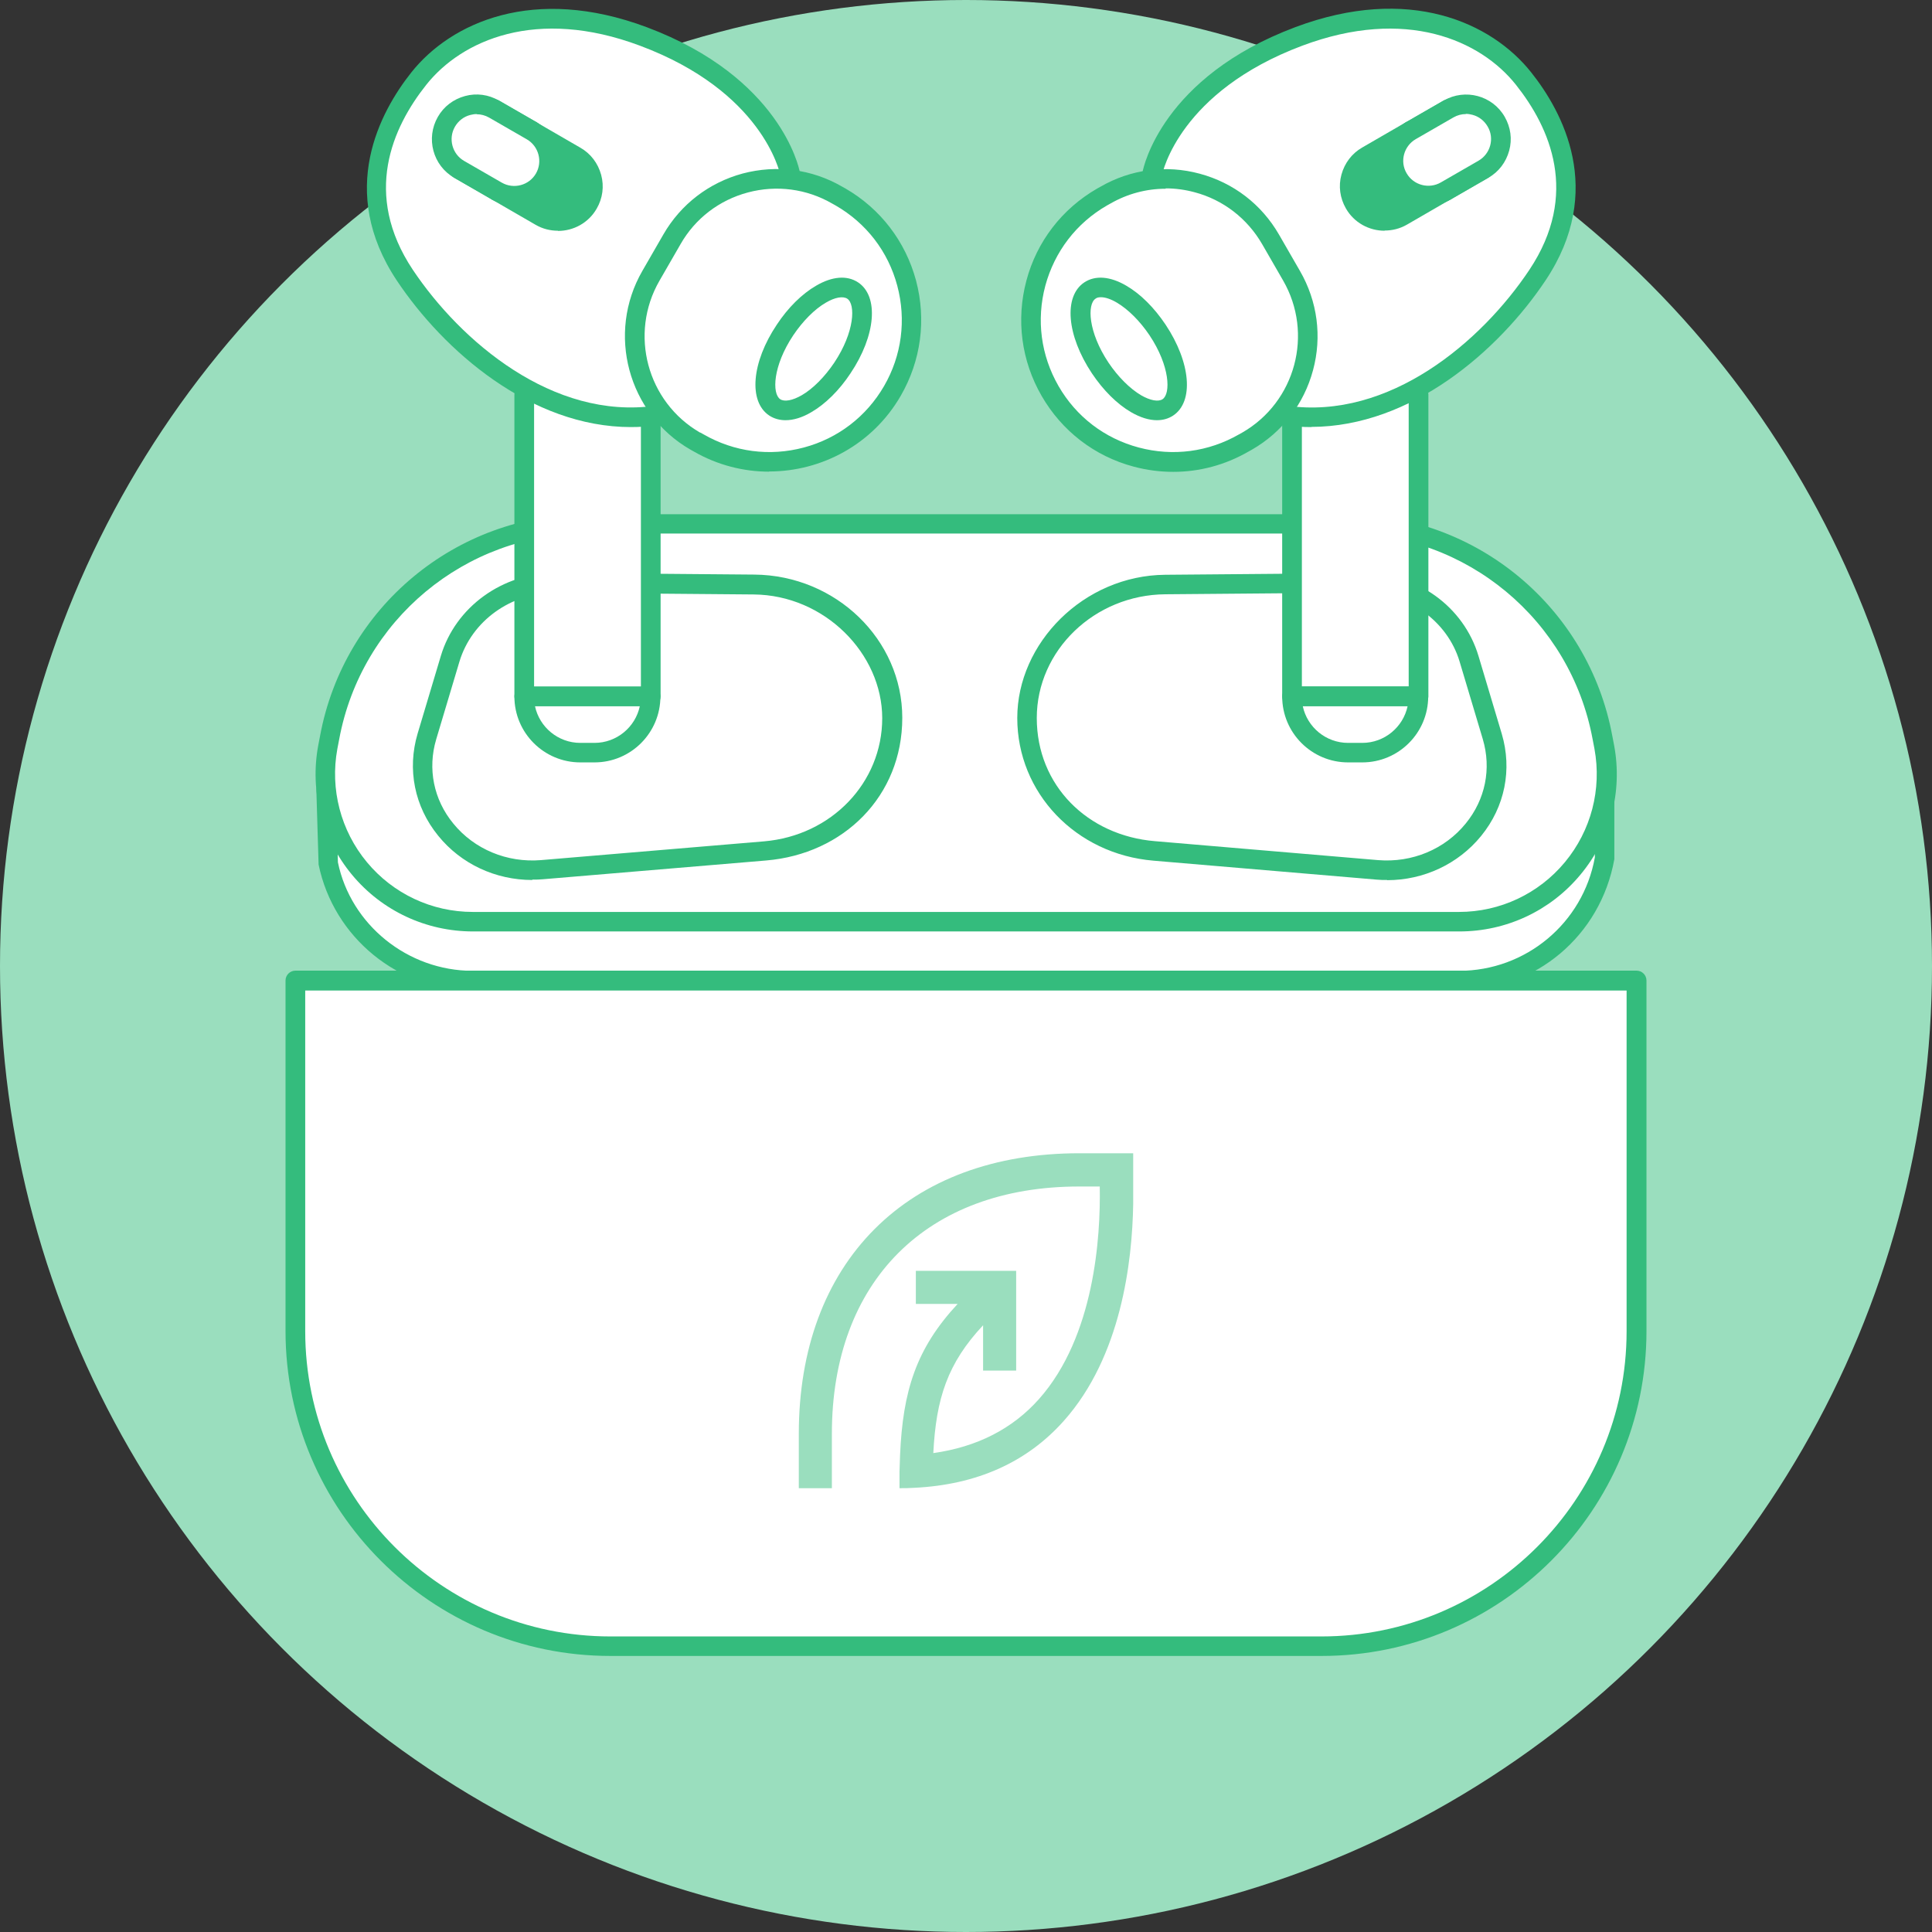 <?xml version="1.0" encoding="UTF-8"?>
<svg id="Layer_1" data-name="Layer 1" xmlns="http://www.w3.org/2000/svg" viewBox="0 0 104 104">
  <rect x="0" y="0" width="104" height="104" fill="#333333" stroke="none"/>
  <defs>
    <style>
      .cls-1 {
        fill: #fff;
      }

      .cls-2 {
        fill: #34bc7d;
      }

      .cls-3 {
        fill: #9adebe;
      }
    </style>
  </defs>
  <circle class="cls-3" cx="52" cy="52" r="52"/>
  <g>
    <g>
      <path class="cls-1" d="M17.55,42.54l.11,3.9c.73,3.57,3.88,6.35,7.79,6.35h53.09c3.97,0,7.16-2.88,7.82-6.53v-3.72"/>
      <path class="cls-2" d="M78.54,53.32H25.46c-4.01,0-7.5-2.85-8.31-6.78l-.12-3.99c0-.29,.22-.53,.51-.54,.28,.01,.53,.22,.54,.51l.11,3.9c.69,3.35,3.75,5.84,7.26,5.84h53.09c3.59,0,6.67-2.56,7.31-6.1v-3.63c0-.29,.23-.53,.52-.53s.53,.24,.53,.53v3.72c-.74,4.13-4.25,7.06-8.35,7.06Z"/>
    </g>
    <path class="cls-1" d="M15.9,52.79v18.87c0,9.37,7.59,16.96,16.96,16.96h38.27c9.37,0,16.96-7.59,16.96-16.96v-18.87H15.9Z"/>
    <path class="cls-2" d="M71.14,89.14H32.86c-9.64,0-17.49-7.84-17.49-17.49v-18.87c0-.29,.24-.53,.53-.53H88.1c.29,0,.53,.24,.53,.53v18.87c0,9.64-7.84,17.49-17.49,17.49ZM16.43,53.32v18.34c0,9.06,7.37,16.43,16.43,16.43h38.27c9.06,0,16.43-7.37,16.43-16.43v-18.34H16.43Z"/>
    <g>
      <path class="cls-1" d="M78.54,49.62H25.46c-4.97,0-8.72-4.51-7.81-9.39l.1-.52c1.23-6.67,7.05-11.5,13.83-11.5h40.86c6.78,0,12.59,4.84,13.83,11.5l.1,.52c.9,4.89-2.85,9.39-7.81,9.39Z"/>
      <path class="cls-2" d="M78.54,50.14H25.46c-2.52,0-4.9-1.11-6.51-3.05-1.61-1.94-2.28-4.48-1.82-6.96l.1-.52c1.28-6.91,7.31-11.93,14.35-11.93h40.86c7.03,0,13.07,5.02,14.35,11.93l.1,.52c.46,2.48-.2,5.02-1.82,6.96-1.61,1.94-3.99,3.05-6.51,3.05ZM31.57,28.72c-6.53,0-12.12,4.66-13.31,11.07l-.1,.52c-.4,2.17,.18,4.4,1.59,6.1,1.41,1.7,3.49,2.68,5.7,2.68h53.09c2.21,0,4.29-.98,5.7-2.68,1.41-1.7,1.99-3.92,1.59-6.1l-.1-.52c-1.19-6.42-6.79-11.07-13.31-11.07H31.57Z"/>
    </g>
    <g>
      <path class="cls-1" d="M29.96,31.37l10.64,.09c4.12,.03,7.44,3.24,7.44,7.18h0c0,3.72-2.97,6.83-6.84,7.16l-12.01,1.02c-4.12,.35-7.32-3.37-6.19-7.18l1.25-4.18c.73-2.44,3.07-4.12,5.72-4.09Z"/>
      <path class="cls-2" d="M28.65,47.37c-1.97,0-3.83-.86-5.06-2.38-1.28-1.57-1.68-3.58-1.11-5.5l1.25-4.18c.79-2.64,3.32-4.47,6.18-4.47,.02,0,.04,0,.06,0h0l10.64,.09c4.39,.04,7.96,3.5,7.96,7.71s-3.15,7.33-7.33,7.68l-12.01,1.01c-.19,.02-.38,.02-.57,.02Zm1.25-15.47c-2.39,0-4.51,1.52-5.17,3.72l-1.25,4.18c-.47,1.58-.14,3.24,.92,4.53,1.13,1.39,2.9,2.12,4.72,1.97l12.01-1.01c3.63-.31,6.36-3.16,6.36-6.63s-3.1-6.63-6.92-6.66l-10.64-.09h-.05Z"/>
    </g>
    <g>
      <path class="cls-1" d="M73.36,31.37l-10.64,.09c-4.12,.03-7.44,3.24-7.44,7.18h0c0,3.72,2.97,6.83,6.84,7.16l12.01,1.02c4.12,.35,7.32-3.37,6.19-7.18l-1.25-4.18c-.73-2.44-3.07-4.12-5.72-4.09Z"/>
      <path class="cls-2" d="M74.67,47.37c-.19,0-.38,0-.57-.02l-12.01-1.02c-4.18-.35-7.33-3.65-7.33-7.68s3.57-7.67,7.96-7.71l10.64-.09c2.91-.03,5.44,1.81,6.23,4.47l1.25,4.18c.57,1.92,.17,3.93-1.11,5.5-1.23,1.51-3.09,2.38-5.06,2.38Zm-1.3-15.47l-10.64,.09c-3.81,.03-6.92,3.02-6.92,6.66s2.74,6.33,6.36,6.63l12.01,1.02c1.83,.15,3.59-.58,4.72-1.97,1.06-1.3,1.39-2.95,.92-4.54l-1.25-4.18c-.66-2.21-2.83-3.73-5.21-3.72h0Zm0-.53h0Z"/>
    </g>
    <g>
      <g>
        <g>
          <polyline class="cls-1" points="76.35 21.24 76.35 37.49 69.55 37.49 69.55 22.37"/>
          <path class="cls-2" d="M76.35,38.01h-6.8c-.29,0-.53-.24-.53-.53v-15.12c0-.29,.24-.53,.53-.53s.53,.24,.53,.53v14.59h5.75v-15.72c0-.29,.24-.53,.53-.53s.53,.24,.53,.53v16.25c0,.29-.24,.53-.53,.53Z"/>
        </g>
        <g>
          <path class="cls-1" d="M69.55,37.49h6.8c0,1.67-1.35,3.02-3.02,3.02h-.76c-1.67,0-3.02-1.35-3.02-3.02h0Z"/>
          <path class="cls-2" d="M73.33,41.04h-.76c-1.96,0-3.55-1.59-3.55-3.55,0-.29,.24-.53,.53-.53h6.8c.29,0,.53,.24,.53,.53,0,1.96-1.59,3.55-3.55,3.55Zm-3.2-3.02c.24,1.12,1.24,1.97,2.44,1.97h.76c1.2,0,2.2-.85,2.44-1.97h-5.64Z"/>
        </g>
        <g>
          <path class="cls-1" d="M62.04,9.34s.92-4.76,7.89-7.37c6.05-2.27,10.18-.14,12.09,2.27,1.65,2.08,3.78,6.05,.76,10.58s-8.26,8.3-13.58,7.55"/>
          <path class="cls-2" d="M70.6,22.99c-.49,0-.98-.03-1.48-.1-.29-.04-.49-.31-.45-.6,.04-.29,.31-.48,.6-.45,5.52,.79,10.49-3.46,13.06-7.32,2.71-4.07,1.1-7.66-.73-9.96-1.9-2.39-5.92-4.19-11.5-2.1-6.58,2.47-7.52,6.8-7.55,6.98-.06,.28-.33,.47-.62,.41-.28-.06-.47-.33-.42-.62,.04-.21,1.05-5.08,8.22-7.77,6.11-2.29,10.56-.25,12.69,2.43,1.68,2.11,4.01,6.36,.78,11.2-2.52,3.78-7.22,7.88-12.61,7.89Z"/>
        </g>
        <g>
          <g>
            <path class="cls-2" d="M75.26,9.6c-.52-.9-.21-2.04,.69-2.56l-2.35,1.36c-.9,.52-1.2,1.67-.69,2.56h0c.52,.9,1.67,1.2,2.56,.69l2.35-1.36c-.9,.52-2.04,.21-2.56-.69Z"/>
            <path class="cls-2" d="M74.53,12.42c-.83,0-1.64-.43-2.08-1.2-.32-.56-.41-1.2-.24-1.82,.17-.62,.56-1.14,1.12-1.46l2.35-1.36s0,0,0,0h0c.25-.15,.57-.06,.72,.19,.15,.25,.06,.57-.19,.72h0c-.64,.37-.86,1.2-.49,1.84,.37,.64,1.2,.86,1.84,.49h0c.25-.15,.57-.06,.72,.19,.15,.25,.06,.57-.19,.72h0s0,0,0,0l-2.35,1.36c-.38,.22-.79,.32-1.2,.32Zm-.04-3.94l-.63,.37c-.31,.18-.54,.47-.63,.82s-.05,.71,.13,1.02,.47,.54,.82,.63c.35,.09,.71,.04,1.02-.14l.63-.37c-.42-.2-.78-.53-1.03-.96h0c-.25-.43-.35-.91-.31-1.38Z"/>
          </g>
          <g>
            <polygon class="cls-2" points="77.82 10.29 79.85 9.11 77.82 10.29 77.82 10.29"/>
            <path class="cls-2" d="M77.82,10.81c-.18,0-.36-.09-.46-.26-.05-.08-.07-.17-.07-.26,0-.18,.09-.36,.26-.46l2.03-1.17c.25-.15,.57-.06,.72,.19,.05,.08,.07,.17,.07,.26,0,.18-.09,.36-.26,.46l-2.03,1.17c-.08,.05-.17,.07-.26,.07Z"/>
          </g>
          <g>
            <polygon class="cls-2" points="75.95 7.04 75.95 7.04 77.97 5.87 75.95 7.04"/>
            <path class="cls-2" d="M75.95,7.56c-.18,0-.36-.09-.46-.26-.15-.25-.06-.57,.19-.72l2.03-1.17c.12-.07,.25-.08,.37-.06h0s0,0,0,0,0,0,0,0c0,0,0,0,0,0h0s0,0,0,0h0s0,0,0,0h0s.09,.03,.13,.05c0,0,0,0,0,0t0,0c.08,.04,.15,.11,.2,.2,.15,.25,.06,.57-.19,.72l-2.03,1.17h0c-.08,.05-.17,.07-.26,.07Z"/>
          </g>
          <g>
            <path class="cls-1" d="M80.54,6.55c-.52-.9-1.67-1.2-2.56-.69l-2.03,1.17c-.9,.52-1.2,1.67-.69,2.56,.52,.9,1.67,1.2,2.56,.69l2.03-1.17c.9-.52,1.2-1.67,.69-2.56Z"/>
            <path class="cls-2" d="M76.89,11.06c-.83,0-1.64-.43-2.08-1.2-.66-1.15-.27-2.62,.88-3.28l2.03-1.17c1.15-.66,2.62-.27,3.28,.88,.32,.56,.41,1.2,.24,1.82-.17,.62-.56,1.14-1.12,1.46l-2.03,1.17c-.38,.22-.79,.32-1.2,.32Zm2.02-4.92c-.23,0-.46,.06-.67,.18l-2.03,1.17c-.64,.37-.87,1.2-.49,1.84,.37,.64,1.2,.86,1.84,.49l2.03-1.17c.64-.37,.87-1.2,.49-1.84-.18-.31-.47-.54-.82-.63-.12-.03-.23-.05-.35-.05Z"/>
          </g>
        </g>
        <g>
          <path class="cls-1" d="M63.21,9.82h.2c3.59,0,6.51,2.92,6.51,6.51v2.26c0,3.59-2.92,6.51-6.51,6.51h-.2c-4.22,0-7.64-3.42-7.64-7.64h0c0-4.22,3.42-7.64,7.64-7.64Z" transform="translate(-.32 33.71) rotate(-30)"/>
          <path class="cls-2" d="M63.16,25.4c-.71,0-1.42-.09-2.13-.28-2.11-.56-3.87-1.92-4.96-3.81-1.09-1.89-1.38-4.09-.82-6.2,.56-2.11,1.92-3.87,3.81-4.96l.18-.1c1.63-.94,3.53-1.19,5.34-.7,1.82,.49,3.33,1.65,4.27,3.28l1.13,1.96c.94,1.63,1.19,3.53,.7,5.34-.49,1.82-1.65,3.33-3.28,4.27,0,0,0,0,0,0l-.18,.1c-1.26,.73-2.65,1.1-4.07,1.1Zm-.41-15.24c-1.04,0-2.06,.27-2.98,.8l-.18,.1c-1.65,.95-2.82,2.48-3.32,4.32-.49,1.84-.24,3.75,.71,5.4s2.48,2.82,4.32,3.31c1.84,.49,3.75,.24,5.4-.71l.18-.1c2.86-1.65,3.84-5.32,2.19-8.18l-1.13-1.96c-.8-1.38-2.09-2.38-3.63-2.79-.52-.14-1.04-.21-1.56-.21Zm4.4,13.58h0Z"/>
        </g>
        <g>
          <ellipse class="cls-1" cx="60.76" cy="18.78" rx="1.86" ry="3.78" transform="translate(-.21 36.86) rotate(-33.69)"/>
          <path class="cls-2" d="M62.28,22.62c-.42,0-.89-.14-1.39-.43-.76-.44-1.5-1.18-2.11-2.09-1.36-2.04-1.54-4.15-.41-4.9,.59-.39,1.39-.33,2.26,.18,.76,.44,1.5,1.18,2.11,2.09,1.36,2.04,1.54,4.15,.41,4.9-.26,.17-.55,.25-.88,.25Zm-3.02-6.62c-.12,0-.22,.02-.29,.08-.45,.3-.4,1.79,.7,3.44,.51,.76,1.15,1.4,1.76,1.76,.49,.28,.92,.36,1.15,.21,.45-.3,.4-1.79-.7-3.44h0c-.51-.76-1.15-1.4-1.76-1.76-.32-.19-.62-.29-.85-.29Z"/>
        </g>
      </g>
      <g>
        <g>
          <polyline class="cls-1" points="28.22 21.24 28.22 37.49 35.02 37.49 35.02 22.37"/>
          <path class="cls-2" d="M35.02,38.01h-6.8c-.29,0-.53-.24-.53-.53V21.24c0-.29,.24-.53,.53-.53s.53,.24,.53,.53v15.72h5.75v-14.59c0-.29,.24-.53,.53-.53s.53,.24,.53,.53v15.12c0,.29-.24,.53-.53,.53Z"/>
        </g>
        <g>
          <path class="cls-1" d="M31.24,37.49h.76c1.67,0,3.02,1.35,3.02,3.02h-6.8c0-1.67,1.35-3.02,3.02-3.02Z" transform="translate(63.24 78) rotate(-180)"/>
          <path class="cls-2" d="M32,41.04h-.76c-1.96,0-3.55-1.59-3.55-3.55,0-.29,.24-.53,.53-.53h6.8c.29,0,.53,.24,.53,.53,0,1.96-1.59,3.55-3.55,3.55Zm-3.2-3.02c.24,1.12,1.24,1.97,2.44,1.97h.76c1.2,0,2.2-.85,2.44-1.97h-5.64Z"/>
        </g>
        <g>
          <path class="cls-1" d="M42.53,9.34s-.92-4.76-7.89-7.37c-6.05-2.27-10.18-.14-12.09,2.27-1.65,2.08-3.78,6.05-.76,10.58s8.26,8.3,13.58,7.55"/>
          <path class="cls-2" d="M33.97,22.99c-5.39,0-10.09-4.11-12.61-7.89-3.22-4.84-.89-9.09,.78-11.2,2.13-2.68,6.58-4.72,12.69-2.43,7.16,2.69,8.18,7.56,8.22,7.77,.05,.29-.13,.56-.42,.62-.29,.05-.56-.13-.62-.42-.04-.18-.98-4.52-7.56-6.98-5.58-2.09-9.6-.29-11.5,2.1-1.83,2.3-3.44,5.89-.73,9.96,2.58,3.86,7.55,8.1,13.06,7.32,.29-.04,.55,.16,.6,.45,.04,.29-.16,.55-.45,.6-.5,.07-.99,.1-1.48,.1Z"/>
        </g>
        <g>
          <g>
            <path class="cls-2" d="M29.31,9.6c.52-.9,.21-2.04-.69-2.56l2.35,1.36c.9,.52,1.2,1.67,.69,2.56h0c-.52,.9-1.67,1.2-2.56,.69l-2.35-1.36c.9,.52,2.04,.21,2.56-.69Z"/>
            <path class="cls-2" d="M30.03,12.42c-.41,0-.82-.1-1.2-.32l-2.35-1.36s0,0,0,0h0c-.25-.15-.34-.47-.19-.72,.15-.25,.47-.34,.72-.19h0c.64,.37,1.47,.15,1.84-.49h0c.37-.64,.15-1.47-.49-1.84h0c-.25-.15-.34-.47-.19-.72,.15-.25,.47-.34,.72-.19h0s0,0,0,0l2.35,1.36c.56,.32,.95,.84,1.12,1.46s.08,1.27-.24,1.82c-.44,.77-1.25,1.2-2.08,1.2Zm-1.31-1.6l.63,.37c.31,.18,.68,.23,1.02,.14,.35-.09,.64-.32,.82-.63s.23-.68,.14-1.02-.32-.64-.63-.82l-.63-.37c.03,.46-.06,.94-.31,1.38h0c-.25,.43-.62,.76-1.03,.96Zm.58-1.22h0Z"/>
          </g>
          <g>
            <polygon class="cls-2" points="26.74 10.29 24.72 9.11 26.74 10.29 26.74 10.29"/>
            <path class="cls-2" d="M26.74,10.81c-.09,0-.18-.02-.26-.07l-2.03-1.17c-.17-.1-.26-.27-.26-.46,0-.09,.02-.18,.07-.26,.15-.25,.47-.34,.72-.19l2.03,1.17c.17,.1,.26,.27,.26,.46,0,.09-.02,.18-.07,.26-.1,.17-.27,.26-.46,.26Z"/>
          </g>
          <g>
            <polygon class="cls-2" points="28.62 7.04 28.62 7.04 26.59 5.87 28.62 7.04"/>
            <path class="cls-2" d="M28.62,7.56c-.08,0-.17-.02-.24-.06,0,0-.01,0-.02-.01l-2.03-1.17c-.25-.15-.34-.47-.19-.72,.15-.25,.47-.34,.72-.19l2.03,1.17c.17,.1,.26,.27,.26,.45,0,.09-.02,.18-.07,.27-.1,.17-.27,.26-.46,.26Z"/>
          </g>
          <g>
            <path class="cls-1" d="M24.03,6.55c.52-.9,1.67-1.2,2.56-.69l2.03,1.17c.9,.52,1.2,1.67,.69,2.56-.52,.9-1.67,1.2-2.56,.69l-2.03-1.17c-.9-.52-1.2-1.67-.69-2.56Z"/>
            <path class="cls-2" d="M27.68,11.06c-.41,0-.82-.1-1.2-.32l-2.03-1.17c-1.15-.66-1.54-2.13-.88-3.28,.32-.56,.84-.95,1.46-1.12,.62-.17,1.27-.08,1.82,.24l2.03,1.17c.56,.32,.95,.84,1.12,1.46,.17,.62,.08,1.27-.24,1.82-.44,.77-1.25,1.2-2.08,1.2Zm-2.02-4.92c-.12,0-.23,.02-.35,.05-.35,.09-.64,.32-.82,.63-.37,.64-.15,1.47,.49,1.84l2.03,1.17c.64,.37,1.47,.15,1.84-.49,.37-.64,.15-1.47-.49-1.84l-2.03-1.17c-.21-.12-.44-.18-.67-.18Z"/>
          </g>
        </g>
        <g>
          <path class="cls-1" d="M42.28,9.82h.2c3.59,0,6.51,2.92,6.51,6.51v2.26c0,3.59-2.92,6.51-6.51,6.51h-.2c-4.22,0-7.64-3.42-7.64-7.64h0c0-4.22,3.42-7.64,7.64-7.64Z" transform="translate(69.31 53.49) rotate(-150)"/>
          <path class="cls-2" d="M41.41,25.39c-1.38,0-2.79-.35-4.07-1.09l-.18-.1h0c-3.36-1.94-4.52-6.26-2.58-9.62l1.13-1.96c.94-1.63,2.46-2.79,4.27-3.28,1.82-.48,3.71-.24,5.34,.7l.18,.1c1.89,1.09,3.24,2.85,3.81,4.96,.56,2.11,.27,4.31-.82,6.2-1.51,2.62-4.26,4.08-7.09,4.08Zm-3.72-2.11l.18,.1c1.65,.95,3.56,1.2,5.4,.71,1.84-.49,3.37-1.67,4.32-3.31s1.2-3.56,.71-5.4c-.49-1.84-1.67-3.37-3.32-4.32l-.18-.1c-1.38-.8-3-1.01-4.54-.6-1.54,.41-2.84,1.4-3.63,2.79l-1.13,1.96c-1.65,2.86-.67,6.53,2.19,8.18h0Z"/>
        </g>
        <g>
          <ellipse class="cls-1" cx="43.8" cy="18.78" rx="3.78" ry="1.86" transform="translate(3.88 44.81) rotate(-56.31)"/>
          <path class="cls-2" d="M42.29,22.62c-.32,0-.62-.08-.88-.25-1.13-.75-.96-2.86,.41-4.9h0c.6-.91,1.35-1.65,2.11-2.09,.87-.51,1.67-.57,2.26-.18,1.13,.75,.96,2.86-.41,4.9-.6,.91-1.35,1.65-2.11,2.09-.49,.29-.96,.43-1.39,.43Zm.41-4.57c-1.1,1.65-1.15,3.14-.7,3.44,.23,.15,.66,.07,1.15-.21,.61-.35,1.25-1,1.76-1.76,1.1-1.65,1.15-3.14,.7-3.44-.23-.15-.66-.08-1.15,.21-.61,.35-1.25,1-1.76,1.76h0Z"/>
        </g>
      </g>
    </g>
  </g>
  <path class="cls-3" d="M61,64.08v-2s-.1,0-.1,0h-2.8c-4.55,0-8.36,1.41-11.03,4.09-2.66,2.67-4.07,6.47-4.07,11.01,0,.65,0,2.93,0,2.93h1.78s0-2.29,0-2.93c0-8.21,5.11-13.31,13.31-13.31h1.11c.05,2.71-.28,8.07-3.27,11.44-1.43,1.61-3.34,2.58-5.69,2.91,.15-2.95,.77-4.84,2.68-6.88v2.44s1.78,0,1.78,0v-4.09s0-1.16,0-1.16v-.12s-.09,0-.09,0h-1.16s-4.15,0-4.15,0v1.78s2.25,0,2.25,0c-2.24,2.41-2.95,4.69-3.1,8.14-.01,.29-.02,.59-.03,.9,0,.28,0,.58,0,.88h0c.26,0,.52,0,.78-.02,3.37-.16,6.08-1.37,8.07-3.61,3.08-3.46,3.68-8.54,3.73-11.68h0s0-.02,0-.02c0-.25,0-.48,0-.7Z"/>
</svg>